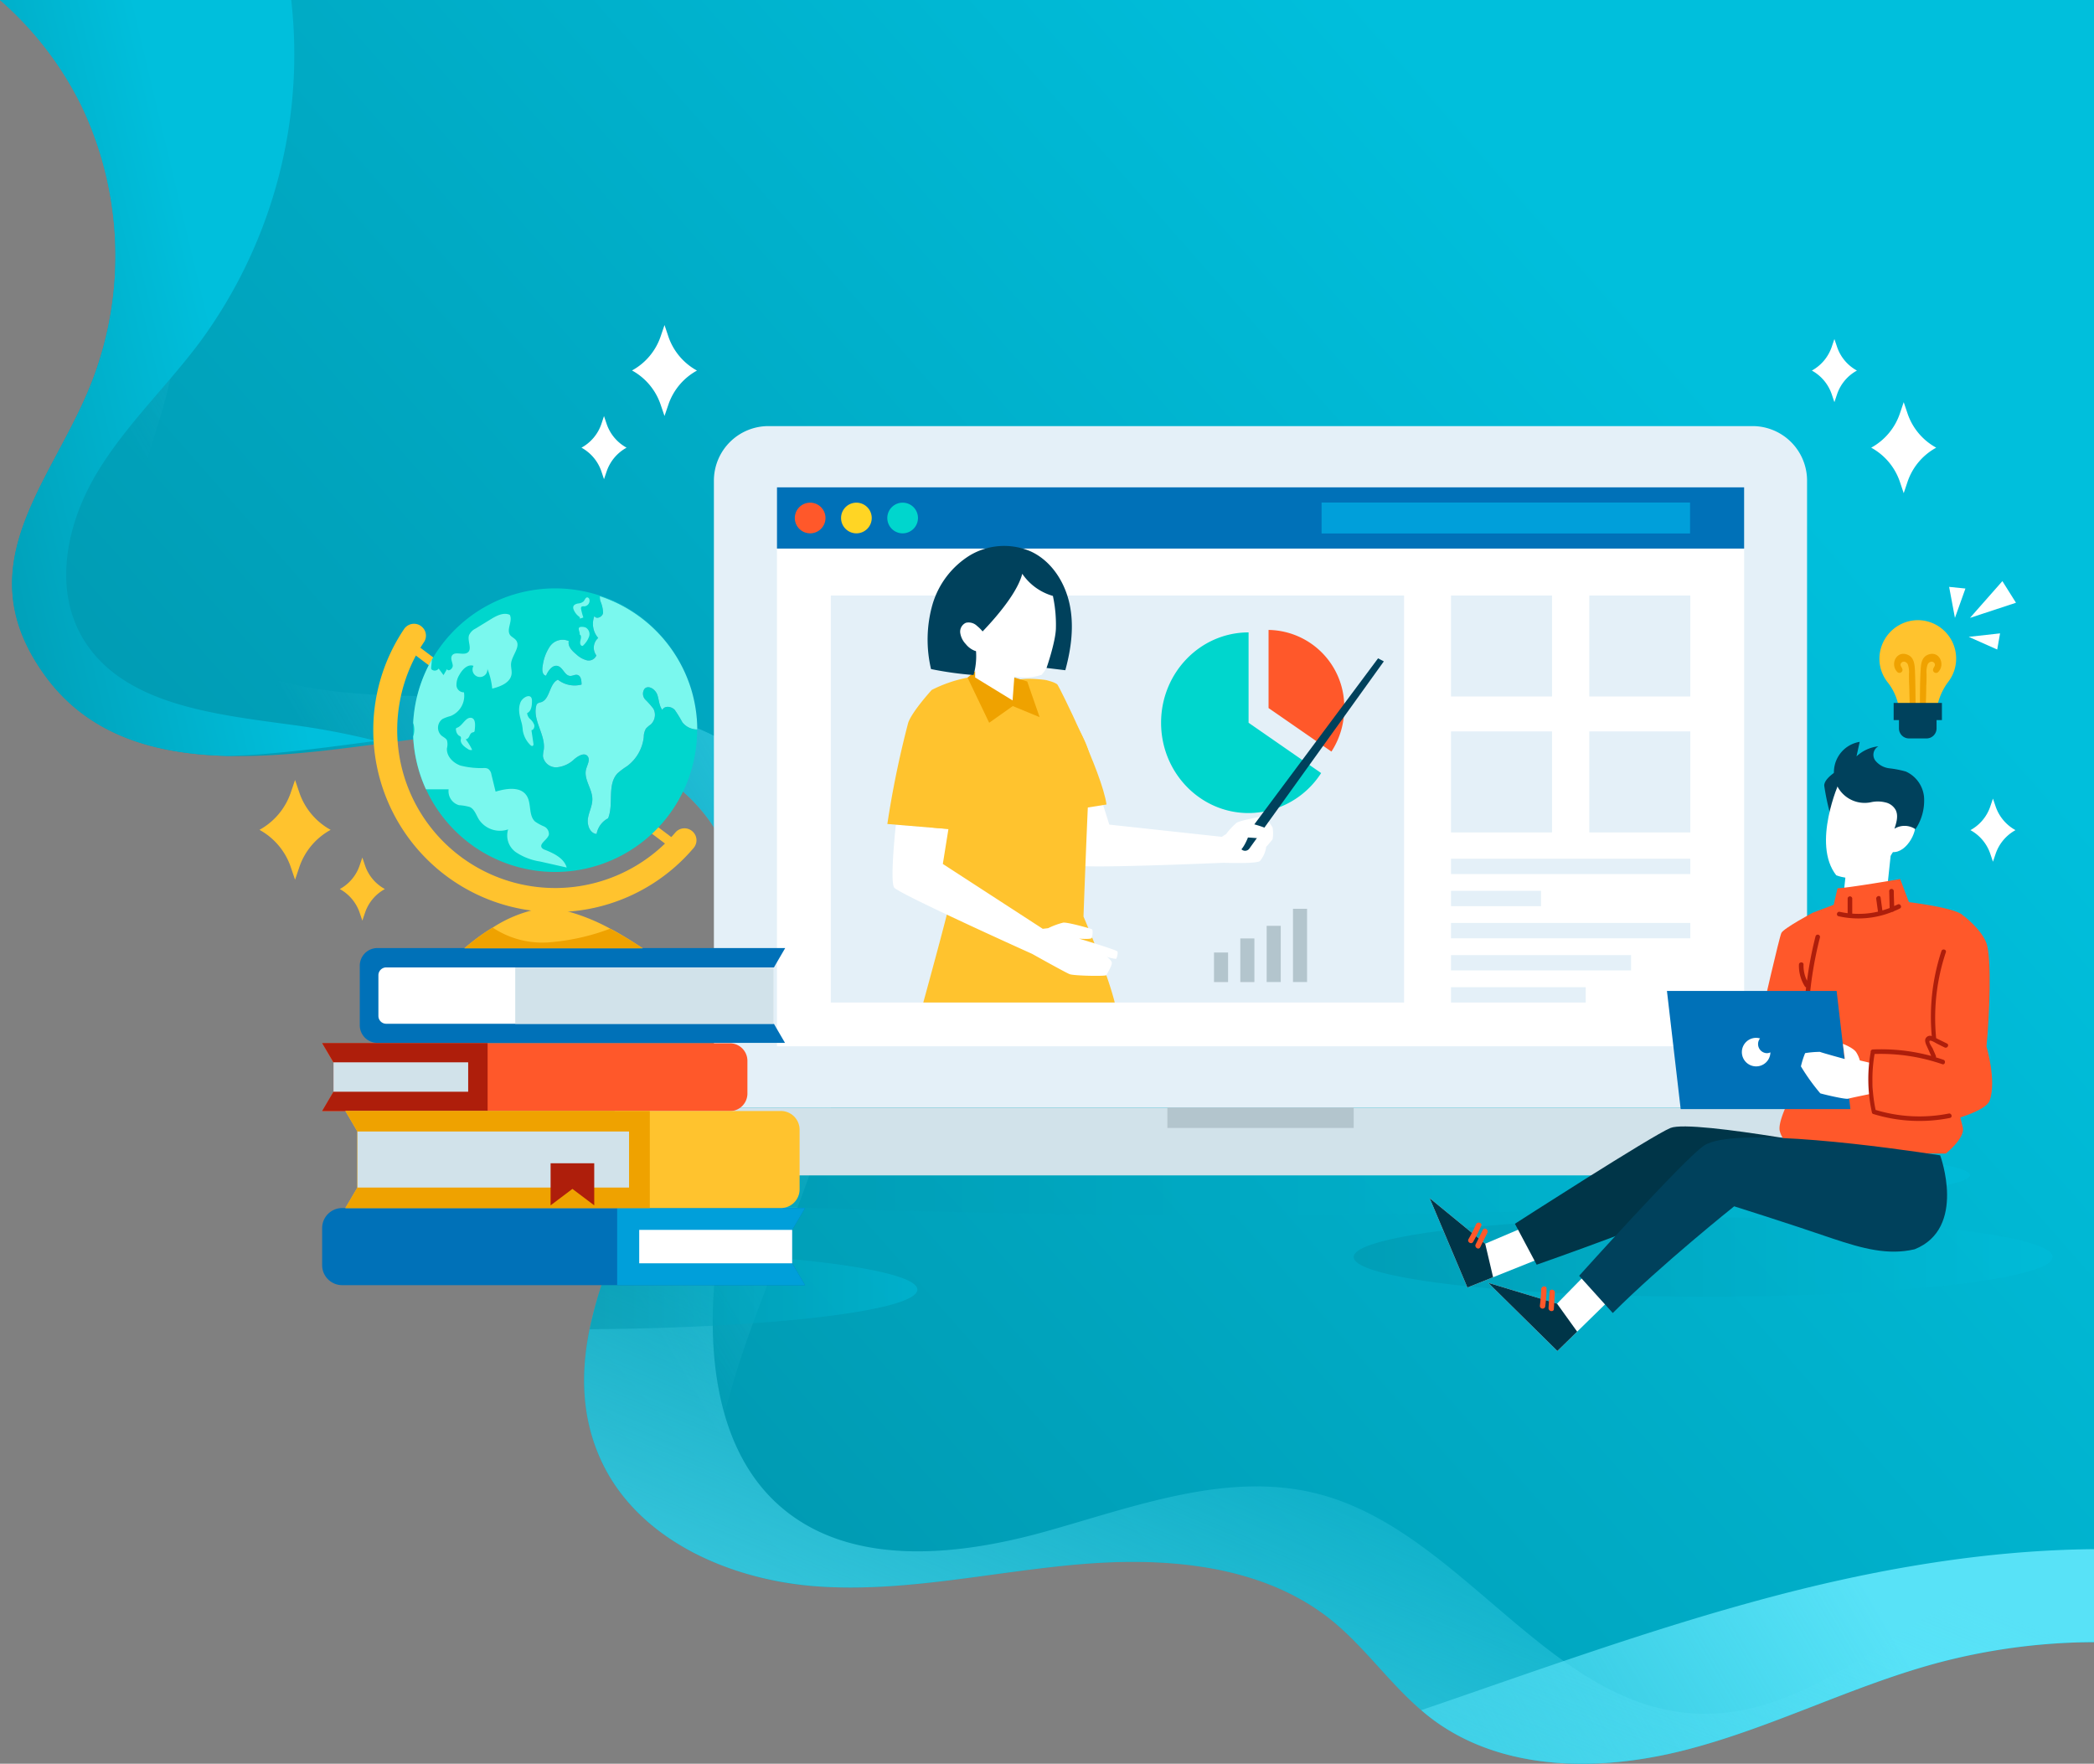 <?xml version="1.0" encoding="UTF-8"?> <svg xmlns="http://www.w3.org/2000/svg" xmlns:xlink="http://www.w3.org/1999/xlink" viewBox="0 0 432.91 364.63"><rect x="0" y="0" width="432.91" height="364.63" fill="#808080" stroke="none"/> <defs> <style>.cls-1{isolation:isolate;}.cls-2{fill:url(#linear-gradient);}.cls-3,.cls-5{mix-blend-mode:screen;}.cls-3{fill:url(#linear-gradient-2);}.cls-4{fill:url(#linear-gradient-3);}.cls-5{fill:url(#linear-gradient-4);}.cls-19,.cls-23,.cls-6{opacity:0.5;mix-blend-mode:multiply;}.cls-6{fill:url(#linear-gradient-5);}.cls-7{fill:#e4f0f8;}.cls-8{fill:#fff;}.cls-9{fill:#d1e2ea;}.cls-10{fill:#b3c5cd;}.cls-11{fill:#0071b8;}.cls-12{fill:#009fda;}.cls-13{fill:#ff582a;}.cls-14{fill:#ffd524;}.cls-15{fill:#00d6cd;}.cls-16{fill:#00415c;}.cls-17{fill:#ffc32e;}.cls-18{fill:#efa200;}.cls-19{fill:url(#linear-gradient-6);}.cls-20{fill:#ae1e0b;}.cls-21{fill:#0080ba;}.cls-22{fill:#7af8ee;}.cls-23{fill:url(#linear-gradient-7);}.cls-24{fill:#003548;}</style> <linearGradient id="linear-gradient" x1="63.66" y1="304.18" x2="338.37" y2="62.48" gradientUnits="userSpaceOnUse"> <stop offset="0" stop-color="#0093aa"></stop> <stop offset="1" stop-color="#00bfdc"></stop> </linearGradient> <linearGradient id="linear-gradient-2" x1="273.71" y1="136.15" x2="109.9" y2="232.25" gradientUnits="userSpaceOnUse"> <stop offset="0" stop-color="#58e2f7"></stop> <stop offset="1" stop-color="#58e2f7" stop-opacity="0"></stop> </linearGradient> <linearGradient id="linear-gradient-3" x1="-31.07" y1="93.24" x2="45.89" y2="74.92" xlink:href="#linear-gradient"></linearGradient> <linearGradient id="linear-gradient-4" x1="224.99" y1="430.21" x2="287.88" y2="280.21" xlink:href="#linear-gradient-2"></linearGradient> <linearGradient id="linear-gradient-5" x1="101.64" y1="242.96" x2="407.27" y2="242.96" xlink:href="#linear-gradient"></linearGradient> <linearGradient id="linear-gradient-6" x1="121.9" y1="266.64" x2="189.65" y2="266.64" xlink:href="#linear-gradient"></linearGradient> <linearGradient id="linear-gradient-7" x1="279.86" y1="259.87" x2="424.35" y2="259.87" xlink:href="#linear-gradient"></linearGradient> </defs> <title>edc-1</title> <g class="cls-1"> <g id="Слой_2" data-name="Слой 2"> <g id="OBJECTS"> <path class="cls-2" d="M432.91,0V339.49A127.49,127.49,0,0,0,399.77,344c-17.55,4.85-33.93,13.34-51.55,17.84s-37.81,4.41-52.3-6.58c-.71-.54-1.41-1.11-2.09-1.71-6.64-5.66-11.74-13.07-18.54-18.58-14.15-11.41-33.79-13.12-51.91-11.59s-36.09,5.84-54.22,4.6a67.71,67.71,0,0,1-22-5.19c-9.93-4.27-18.42-11.16-22.89-20.87-3.8-8.24-4.22-16.95-2.66-25.7.08-.48.17-.94.29-1.42a82.13,82.13,0,0,1,4.64-14.91c.19-.47.38-.94.59-1.4a214.45,214.45,0,0,1,11-21.74,148.42,148.42,0,0,0,11.12-23.94c.29-.81.56-1.64.82-2.46,4.24-13.44,5.07-27.14-2.16-38.82-10-16.13-31.43-20.89-50.39-19.84-4.5.25-9.4.81-14.54,1.48-11.43,1.47-24,3.38-35.91,3.11-15.06-.37-29-4.26-38-17C-7.7,115.78,12.11,98.56,19.71,77a72,72,0,0,0-2.86-55.11A69.9,69.9,0,0,0,0,0Z"></path> <path class="cls-3" d="M159.8,160.61c16.41,15.77,18.32,41.75,13.1,63.92s-16.25,42.58-22.24,64.54a97.77,97.77,0,0,0-3.5,33.72c-9.93-4.27-18.42-11.16-22.89-20.87-9.68-21,2.54-45,13.82-65.17a148.42,148.42,0,0,0,11.12-23.94c.29-.81.56-1.64.82-2.46,4.24-13.44,5.07-27.14-2.16-38.82-10-16.13-31.43-20.89-50.39-19.84-4.5.25-9.4.81-14.54,1.48-11.43,1.47-24,3.38-35.91,3.11-15.06-.37-29-4.26-38-17C-7.7,115.78,12.11,98.56,19.71,77a72,72,0,0,0-2.86-55.11A69.9,69.9,0,0,0,0,0H26a118.68,118.68,0,0,1,7.76,84.09c-3,10.39-7.42,21.08-5,31.62,3.58,15.87,21.13,24.43,37.23,26.79s32.56.85,48.84,1.84S148.05,149.32,159.8,160.61Zm205.72,169.7c-24.27,6.47-47.9,15.1-71.69,23.24.68.6,1.38,1.17,2.09,1.71,14.49,11,34.67,11.06,52.3,6.58s34-13,51.55-17.84a127.49,127.49,0,0,1,33.14-4.51V320.27C410.29,320.46,387.43,324.46,365.52,330.31Z"></path> <path class="cls-4" d="M77.75,153.17C68,154.43,57.35,156,47,156.28c-15.06-.37-29-4.26-38-17C-7.7,115.78,12.11,98.56,19.71,77a72,72,0,0,0-2.86-55.11A69.9,69.9,0,0,0,0,0H60.21A100.35,100.35,0,0,1,41.34,70.7C34.39,80,25.82,88.05,19.9,98s-8.76,22.84-3.29,33.05c8,14.79,27.87,16.61,44.51,18.91A154.36,154.36,0,0,1,77.75,153.17Z"></path> <path class="cls-5" d="M432.91,316.58v22.91A127.49,127.49,0,0,0,399.77,344c-17.55,4.85-33.93,13.34-51.55,17.84s-37.81,4.41-52.3-6.58c-7.7-5.83-13.13-14.21-20.63-20.29-14.15-11.41-33.79-13.12-51.91-11.59s-36.09,5.84-54.22,4.6-37.3-9.56-44.89-26.06c-9.68-21,2.54-45,13.82-65.17a148.42,148.42,0,0,0,11.12-23.94,63.63,63.63,0,0,1,1.23,6.7c2,15.8-1.87,31.7-2.89,47.6s1.61,33.55,13.53,44.12c14.4,12.77,36.47,10.58,55,5.41s37.81-12.61,56.45-7.79c29.83,7.71,48,44.5,78.76,45.43,17.5.54,32.67-11,47.49-20.34A214.6,214.6,0,0,1,432.91,316.58Z"></path> <ellipse class="cls-6" cx="254.45" cy="242.96" rx="152.81" ry="8.2"></ellipse> <path class="cls-7" d="M158.9,88.09H362.31a11.28,11.28,0,0,1,11.28,11.28V229a0,0,0,0,1,0,0h-226a0,0,0,0,1,0,0V99.37A11.28,11.28,0,0,1,158.9,88.09Z"></path> <rect class="cls-8" x="160.63" y="100.75" width="199.95" height="115.56"></rect> <path class="cls-9" d="M380.16,243H141.05a14,14,0,0,1-14-14H394.14A14,14,0,0,1,380.16,243Z"></path> <rect class="cls-10" x="241.34" y="228.97" width="38.52" height="4.22"></rect> <rect class="cls-11" x="160.63" y="100.75" width="199.95" height="12.66"></rect> <rect class="cls-12" x="273.22" y="103.89" width="76.18" height="6.4"></rect> <path class="cls-13" d="M170.66,107.08a3.17,3.17,0,1,1-3.17-3.16A3.17,3.17,0,0,1,170.66,107.08Z"></path> <path class="cls-14" d="M180.22,107.08a3.17,3.17,0,1,1-3.17-3.16A3.17,3.17,0,0,1,180.22,107.08Z"></path> <path class="cls-15" d="M189.78,107.08a3.17,3.17,0,1,1-3.16-3.16A3.16,3.16,0,0,1,189.78,107.08Z"></path> <rect class="cls-7" x="171.76" y="123.11" width="118.52" height="84.15"></rect> <path class="cls-15" d="M258.13,130.74c-10,0-18.09,8.36-18.09,18.68s8.1,18.67,18.09,18.67a17.93,17.93,0,0,0,15-8.27l-15-10.4Z"></path> <path class="cls-13" d="M262.26,130.23v16.15l13,9a16.45,16.45,0,0,0,2.65-9A15.9,15.9,0,0,0,262.26,130.23Z"></path> <rect class="cls-7" x="299.98" y="123.11" width="20.88" height="20.88"></rect> <rect class="cls-7" x="328.57" y="123.11" width="20.88" height="20.88"></rect> <rect class="cls-7" x="299.98" y="151.21" width="20.88" height="20.88"></rect> <rect class="cls-7" x="328.57" y="151.21" width="20.88" height="20.88"></rect> <rect class="cls-7" x="299.98" y="177.53" width="49.47" height="3.17"></rect> <rect class="cls-7" x="299.98" y="184.17" width="18.61" height="3.17"></rect> <rect class="cls-7" x="299.98" y="190.81" width="49.47" height="3.17"></rect> <rect class="cls-7" x="299.98" y="197.45" width="37.22" height="3.17"></rect> <rect class="cls-7" x="299.98" y="204.09" width="27.85" height="3.17"></rect> <path class="cls-8" d="M260.48,178c-.65.62-7.52.37-7.52.37s-28.76,1.23-30.09.54-5.24-11.18-5.24-11.18l9.6-3.89,2.11,6.64L252.6,173l.89-.58a15,15,0,0,1,2.16-2.32c.75-.49,5.29-1.34,5.61-1.36a10.28,10.28,0,0,1,1.83,2.33,6.92,6.92,0,0,1,0,2.44c-.1.18-1.32,1.57-1.32,1.57A5.75,5.75,0,0,1,260.48,178Z"></path> <path class="cls-16" d="M256.73,175.65a1.1,1.1,0,0,1-.19-1.5L284.9,136.1l1.19.63-27.8,38.7a1.08,1.08,0,0,1-1.56.22Z"></path> <path class="cls-8" d="M257.88,170.06s5,1.14,4.61,1.9a3.28,3.28,0,0,1-2.24,1.37c-.39-.08-2.25-.19-2.25-.19s-1.12,3-2.35,3.1-2.09-1.5-2.09-1.5l3.3-4Z"></path> <path class="cls-17" d="M216.18,140.58s9.41,11.95,9.17,16.72c-.63,12-1.35,32.18-1.35,32.18s4.85,11.31,6.46,17.78H190.88s5.1-18.59,5.23-19.8-5.23-26.37-5.23-26.37l1.74-18.45A27.8,27.8,0,0,1,200,140.1a14.28,14.28,0,0,1,8.3,1.52S209.05,139.66,216.18,140.58Z"></path> <polygon class="cls-18" points="209.69 140.06 212.37 140.89 214.93 148.26 209.38 145.97 204.5 149.42 200.03 140.09 201.6 138.78 209.69 140.06"></polygon> <path class="cls-8" d="M202.74,135.23a11,11,0,0,0,12.6,4.28c4.73-5.49,2.78-15.25,1.33-20.23,0,0,0-.08,0-.12a9.11,9.11,0,0,0-1.7-2.81L198.32,121C199,127.91,200.66,132.38,202.74,135.23Z"></path> <polygon class="cls-8" points="209.94 136.75 209.34 144.8 201.6 140.06 201.6 131.29 209.94 136.75"></polygon> <path class="cls-8" d="M228.75,201.59c.06-.27,1.32-2.08,1.08-2.7a2.68,2.68,0,0,0-1.05-1.09,9.21,9.21,0,0,0,1.95.44,2.42,2.42,0,0,0,.31-1.52c-.13-.33-7.95-2.67-7.95-2.67s2.54.21,2.65-.17.26-1.63,0-1.77-5-1.48-5.93-1.37a15.55,15.55,0,0,0-3.12,1.15l-1.11.13-20.66-13.41,1.16-7.24-10.87-.88s-1.28,11.71-.35,13,28.54,13.72,28.54,13.72,6.86,3.85,7.75,4.19S228.69,201.87,228.75,201.59Z"></path> <path class="cls-17" d="M192.62,142.64s-4.05,4.44-4.86,6.78a199.41,199.41,0,0,0-4.31,20.93L203.39,172s.54-13.55.54-15.13S192.62,142.64,192.62,142.64Z"></path> <path class="cls-17" d="M216.18,140.58s2.07.45,2.47,1,9.16,18.05,10.11,24.74l-8.13,1.3-1.35-16.48-3.1-7.94Z"></path> <path class="cls-16" d="M217.68,123.2a11.46,11.46,0,0,1-6.34-4.58c-1.41,5.57-9.79,13.53-9.93,13.66a14.11,14.11,0,0,1-.14,7.27,70.4,70.4,0,0,1-8.79-1.23,26.55,26.55,0,0,1,.29-13.31,17.83,17.83,0,0,1,7.75-10.2A13.86,13.86,0,0,1,213.1,114c4.22,1.94,7,6.24,8,10.78s.37,9.3-.86,13.78l-3.88-.47s1.94-5.6,1.94-8.34A28.11,28.11,0,0,0,217.68,123.2Z"></path> <path class="cls-8" d="M202,129.41a2.49,2.49,0,0,0-2.3-.66,2,2,0,0,0-1.18,2.1,4.23,4.23,0,0,0,1.14,2.3,4.4,4.4,0,0,0,1.72,1.33,1.94,1.94,0,0,0,2.73-1.71C204.17,131.54,202.89,130.12,202,129.41Z"></path> <rect class="cls-10" x="250.98" y="196.92" width="2.91" height="6.11"></rect> <rect class="cls-10" x="256.42" y="194.01" width="2.91" height="9.02"></rect> <rect class="cls-10" x="261.87" y="191.4" width="2.91" height="11.62"></rect> <rect class="cls-10" x="267.31" y="187.88" width="2.91" height="15.14"></rect> <path class="cls-19" d="M189.65,266.61c0,4.36-29.94,7.92-67.75,8.19a82.13,82.13,0,0,1,4.64-14.91c.19-.47.38-.94.59-1.4C162.43,259,189.65,262.46,189.65,266.61Z"></path> <path class="cls-11" d="M163.78,261.18l2.65,4.51H70.81a4.14,4.14,0,0,1-4.21-4.06v-7.82a4.14,4.14,0,0,1,4.21-4.06h95.62l-2.65,4.51Z"></path> <polygon class="cls-12" points="163.78 261.18 166.43 265.69 127.59 265.69 127.59 249.75 166.43 249.75 163.78 254.26 163.78 261.18"></polygon> <rect class="cls-8" x="132.15" y="254.26" width="31.62" height="6.91"></rect> <path class="cls-13" d="M68.93,225.71l-2.33,4h84.21a3.64,3.64,0,0,0,3.71-3.58v-6.88a3.64,3.64,0,0,0-3.71-3.57H66.6l2.33,4Z"></path> <polygon class="cls-20" points="68.94 225.71 66.6 229.68 100.81 229.68 100.81 215.65 66.6 215.65 68.94 219.62 68.94 225.71"></polygon> <rect class="cls-9" x="68.94" y="219.62" width="27.85" height="6.08" transform="translate(165.73 445.32) rotate(180)"></rect> <path class="cls-17" d="M73.89,245.51l-2.49,4.24h89.91a3.89,3.89,0,0,0,4-3.81V233.5a3.89,3.89,0,0,0-4-3.82H71.4l2.49,4.24Z"></path> <polygon class="cls-18" points="73.89 245.51 71.4 249.75 134.34 249.75 134.34 229.68 71.4 229.68 73.89 233.92 73.89 245.51"></polygon> <rect class="cls-9" x="73.89" y="233.92" width="56.15" height="11.59" transform="translate(203.94 479.43) rotate(180)"></rect> <polygon class="cls-20" points="122.85 249.19 118.34 245.79 113.83 249.19 113.83 240.49 122.85 240.49 122.85 249.19"></polygon> <path class="cls-11" d="M160,200l2.33-4H78.09a3.64,3.64,0,0,0-3.71,3.58v12.44a3.64,3.64,0,0,0,3.71,3.58h84.2l-2.33-4Z"></path> <path class="cls-8" d="M79.85,200H160a0,0,0,0,1,0,0v11.65a0,0,0,0,1,0,0H79.85a1.62,1.62,0,0,1-1.62-1.62v-8.41A1.62,1.62,0,0,1,79.85,200Z"></path> <rect class="cls-9" x="106.52" y="200.03" width="53.43" height="11.65"></rect> <rect class="cls-17" x="111.17" y="118.56" width="1.85" height="71.03" transform="translate(-78.42 150.74) rotate(-52.96)"></rect> <path class="cls-15" d="M142.84,142.3a29.37,29.37,0,1,1-57.42,10c0-.93,0-1.87,0-2.79a29.38,29.38,0,0,1,57.41-7.17Z"></path> <path class="cls-21" d="M142.84,142.3a29.3,29.3,0,0,1,1.32,8.51,3.94,3.94,0,0,1-3.09-1.49,26.55,26.55,0,0,0-1.57-2.56c-.69-.73-2.11-.94-2.57,0-.7-.88-.67-2.12-1.06-3.18s-1.76-2-2.59-1.21a1.76,1.76,0,0,0,.14,2.27,18.34,18.34,0,0,1,1.66,1.87,2.72,2.72,0,0,1-.54,3.26,6.16,6.16,0,0,0-1,.86,3.46,3.46,0,0,0-.45,1.75,8.68,8.68,0,0,1-3.43,6,15.37,15.37,0,0,0-2,1.5c-2.2,2.36-.73,6.3-1.94,9.29a4.56,4.56,0,0,0-2.38,3.24c-1.38-.11-2-1.85-1.79-3.21s.93-2.64.91-4c0-2.13-1.84-4.11-1.29-6.18.25-.93.93-2,.27-2.74s-1.92,0-2.71.67a6,6,0,0,1-3.6,1.68,2.74,2.74,0,0,1-2.88-2.27,7.23,7.23,0,0,1,.17-1.38c.4-3.08-2.3-6-1.57-9a.88.88,0,0,1,.27-.53,1.56,1.56,0,0,1,.68-.26c1.94-.55,1.7-3.83,3.54-4.67a5.58,5.58,0,0,0,4.89,1c0-.81-.12-1.87-.92-2-.47-.09-.94.24-1.43.22-1.12-.05-1.48-1.73-2.55-2.05s-2,.93-2.44,2c-.8-.12-.86-1.25-.69-2.05a9.27,9.27,0,0,1,1.52-4.05,3.19,3.19,0,0,1,3.87-1.06c-.26,1.09.71,2.06,1.58,2.77a5,5,0,0,0,2.12,1.2,1.71,1.71,0,0,0,2-1,2.68,2.68,0,0,1,.38-3.61,4.45,4.45,0,0,1-.78-4.54c.36.77,1.67.2,1.79-.64a6.58,6.58,0,0,0-.57-2.46,3.36,3.36,0,0,1-.09-1A29.36,29.36,0,0,1,142.84,142.3Z"></path> <path class="cls-22" d="M142.84,142.3a29.3,29.3,0,0,1,1.32,8.51,3.94,3.94,0,0,1-3.09-1.49,26.55,26.55,0,0,0-1.57-2.56c-.69-.73-2.11-.94-2.57,0-.7-.88-.67-2.12-1.06-3.18s-1.76-2-2.59-1.21a1.76,1.76,0,0,0,.14,2.27,18.34,18.34,0,0,1,1.66,1.87,2.72,2.72,0,0,1-.54,3.26,6.16,6.16,0,0,0-1,.86,3.46,3.46,0,0,0-.45,1.75,8.68,8.68,0,0,1-3.43,6,15.37,15.37,0,0,0-2,1.5c-2.2,2.36-.73,6.3-1.94,9.29a4.56,4.56,0,0,0-2.38,3.24c-1.38-.11-2-1.85-1.79-3.21s.93-2.64.91-4c0-2.13-1.84-4.11-1.29-6.18.25-.93.93-2,.27-2.74s-1.92,0-2.71.67a6,6,0,0,1-3.6,1.68,2.74,2.74,0,0,1-2.88-2.27,7.23,7.23,0,0,1,.17-1.38c.4-3.08-2.3-6-1.57-9a.88.88,0,0,1,.27-.53,1.56,1.56,0,0,1,.68-.26c1.94-.55,1.7-3.83,3.54-4.67a5.58,5.58,0,0,0,4.89,1c0-.81-.12-1.87-.92-2-.47-.09-.94.24-1.43.22-1.12-.05-1.48-1.73-2.55-2.05s-2,.93-2.44,2c-.8-.12-.86-1.25-.69-2.05a9.27,9.27,0,0,1,1.52-4.05,3.19,3.19,0,0,1,3.87-1.06c-.26,1.09.71,2.06,1.58,2.77a5,5,0,0,0,2.12,1.2,1.71,1.71,0,0,0,2-1,2.68,2.68,0,0,1,.38-3.61,4.45,4.45,0,0,1-.78-4.54c.36.77,1.67.2,1.79-.64a6.58,6.58,0,0,0-.57-2.46,3.36,3.36,0,0,1-.09-1A29.36,29.36,0,0,1,142.84,142.3Z"></path> <path class="cls-22" d="M106.66,132.33c1.08,1.35-.83,3.12-1,4.84-.07.73.19,1.46.1,2.19-.23,1.77-2.29,2.58-4,3a14.41,14.41,0,0,0-1-4.08,1.54,1.54,0,1,1-2.87-.62c-1.17-.44-2.31.74-2.91,1.84a3.89,3.89,0,0,0-.61,2.22,1.53,1.53,0,0,0,1.55,1.41,4.51,4.51,0,0,1-2.79,4.91,8.05,8.05,0,0,0-1.66.61,2.22,2.22,0,0,0-.24,3.39c.4.34.94.55,1.17,1a3.19,3.19,0,0,1,0,1.65c-.13,1.64,1.28,3.06,2.83,3.59a17.38,17.38,0,0,0,4.89.5,1.64,1.64,0,0,1,.82.18,1.8,1.8,0,0,1,.66,1.19c.29,1.17.57,2.34.86,3.51,2.22-.67,5.12-1.12,6.4.81,1.07,1.6.34,4.11,1.78,5.39a10.12,10.12,0,0,0,1.84,1,1.71,1.71,0,0,1,1,1.66c-.24,1.1-2.11,1.87-1.45,2.77a1.39,1.39,0,0,0,.64.4c1.86.74,3.93,1.74,4.49,3.66l-5.49-1.24a12.46,12.46,0,0,1-5-1.92,4.23,4.23,0,0,1-1.62-4.72A5.22,5.22,0,0,1,99,169.4c-.56-.91-.89-2.08-1.85-2.55a9.9,9.9,0,0,0-2.26-.39,3,3,0,0,1-2.14-3.28H88.06a29.72,29.72,0,0,1-2.64-10.93,4.37,4.37,0,0,0,0-2.79,29.37,29.37,0,0,1,3.85-13.09c0,.88-.24,1.85-.07,2a1,1,0,0,0,1.49-.15l1,1.35.73-1.25c.24.65,1.26-.09,1.18-.78s-.52-1.42-.16-2c.63-1,2.4.07,3.3-.68s-.16-2.38.23-3.55a2.89,2.89,0,0,1,1.38-1.38l3.13-1.92c1.19-.73,2.64-1.48,3.91-.9.68,1.27-.76,3,.07,4.18C105.81,131.72,106.34,131.93,106.66,132.33Z"></path> <path class="cls-22" d="M94.55,150.43a.43.43,0,0,0-.28.19.36.36,0,0,0,0,.25,1.64,1.64,0,0,0,.58,1.19c.15.1.36.16.42.33a.71.71,0,0,1,0,.43c-.17.86.68,1.54,1.43,2a1,1,0,0,0,.91.21,11.25,11.25,0,0,0-1.34-2.2c.34,0,.61-.3.75-.61s.3-.68.63-.79a1,1,0,0,0,.38-.13.45.45,0,0,0,.1-.28c.11-.88.33-2.76-1-2.62C96.18,148.5,95.52,150.06,94.55,150.43Z"></path> <path class="cls-22" d="M107.88,149.6a9.44,9.44,0,0,1,.2,1.4,5.42,5.42,0,0,0,1.54,3c.14.15.36.29.53.18s.15-.32.12-.51c-.13-.9-.27-1.81-.4-2.71.47-.06.7-.67.57-1.13a3,3,0,0,0-.82-1.16,1.88,1.88,0,0,1-.64-1.25c.85-.37,1-1.5,1-2.43.07-1.91-1.94-.89-2.37.2C107,146.74,107.49,148.14,107.88,149.6Z"></path> <path class="cls-22" d="M119.92,131.2c.3.28.19.77.09,1.16s-.14.92.21,1.12a.33.33,0,0,0,.21.05.43.43,0,0,0,.2-.15,4.73,4.73,0,0,0,1.16-1.79,1.58,1.58,0,0,0-.69-1.85,2.15,2.15,0,0,0-.91-.14.77.77,0,0,0-.37.08c-.45.3.17,1,0,1.53"></path> <path class="cls-22" d="M120.22,127.79a3.35,3.35,0,0,1-1.61-1.73,1,1,0,0,1-.09-.63c.09-.4.55-.59,1-.67a1.92,1.92,0,0,0,1.13-.44c.27-.3.41-.87.81-.81a.53.53,0,0,1,.39.41,1.16,1.16,0,0,1-1.08,1.43.86.86,0,0,0-.51.06c-.18.13-.16.4-.11.61a14.66,14.66,0,0,0,.45,1.64l-.7.23a.58.58,0,0,1,0-.39"></path> <path class="cls-17" d="M132.89,196.05H96a45.86,45.86,0,0,1,3.86-3c.61-.42,1.28-.86,2-1.28a26.9,26.9,0,0,1,9.17-3.81,4.62,4.62,0,0,1,5.46.16l.13.1a40.79,40.79,0,0,1,9.48,3.74c.49.25,1,.51,1.41.76C130.6,194.47,132.76,196,132.89,196.05Z"></path> <path class="cls-18" d="M132.89,196.05H96a45.86,45.86,0,0,1,3.86-3c.61-.42,1.28-.86,2-1.28a18.55,18.55,0,0,0,11.3,3.07A45.6,45.6,0,0,0,126.12,192c.49.25,1,.51,1.41.76C130.6,194.47,132.76,196,132.89,196.05Z"></path> <path class="cls-17" d="M77.18,151.72a37.58,37.58,0,0,0,66.21,23.6,2.49,2.49,0,0,0,.6-1.67,2.44,2.44,0,0,0-1-1.91,2.47,2.47,0,0,0-3.35.35,32.65,32.65,0,0,1-52-39.32,2.41,2.41,0,0,0-.47-3.23l-.1-.09a2.47,2.47,0,0,0-3.54.61A37.36,37.36,0,0,0,77.18,151.72Z"></path> <ellipse class="cls-23" cx="352.11" cy="259.87" rx="72.25" ry="8.2"></ellipse> <path class="cls-16" d="M380,159.24s-2.88,1.61-2.86,3.18a47.93,47.93,0,0,0,1.49,6.77l4.27-6.23Z"></path> <polygon class="cls-8" points="319.17 259.85 303.37 266.18 295.56 247.7 307.05 257.12 315.89 253.36 319.17 259.85"></polygon> <polygon class="cls-24" points="308.68 264.05 307.05 257.12 295.56 247.7 303.37 266.18 308.68 264.05"></polygon> <path class="cls-13" d="M307.5,254.85c-.5,1-1,2-1.48,3-.31.64-1.26.05-.95-.59l1.48-3C306.86,253.63,307.81,254.21,307.5,254.85Z"></path> <path class="cls-13" d="M306.22,253.43a36.79,36.79,0,0,1-1.67,3.32c-.36.62-1.31,0-.95-.58a33.74,33.74,0,0,0,1.55-3.06C305.44,252.47,306.51,252.78,306.22,253.43Z"></path> <path class="cls-24" d="M386.86,238.5s-36.78-7.2-41.5-5.31C341.61,234.7,313.19,253,313.19,253l4.5,8.46s30-10.48,34.23-13.56c0,0,38.05,4,44.84-4.92Z"></path> <path class="cls-13" d="M374.73,188.71s-6,3.21-6.45,4.16-4,16.5-4,16.5h12.87l-1.43-17.92Z"></path> <path class="cls-8" d="M382.09,176,381,186.23a9.64,9.64,0,0,0,8.78.93l1.09-10.27Z"></path> <path class="cls-8" d="M380.25,161.7s-5.74,12.74-.63,19.25c0,0,11.92,5.12,14.71-14.6Z"></path> <path class="cls-8" d="M392.6,171.2s1.91-2.49,3.07-1.32-1.3,6.61-4.49,6.27Z"></path> <path class="cls-13" d="M370.81,225.49l3.92-36.78,4.36-1.65.8-3.43c1.89,0,12.95-1.9,12.95-1.9l1.81,4.77c3.86.51,9.87,1.48,11.14,2.71l-2.5,35c.73,2.44,2.15,7.27,2.5,8.9.47,2.21-3.51,5.37-3.51,5.37s-23.92.09-31.74-1.49a4.81,4.81,0,0,1-2.57-3.09C367.45,232.2,369.59,227.79,370.81,225.49Z"></path> <path class="cls-20" d="M373.14,203.94a8,8,0,0,1-1.23-4.52c0-.61,1-.61.95,0a6.93,6.93,0,0,0,.72,3.33,77.8,77.8,0,0,1,1.76-9.18.47.47,0,0,1,.91.25A77.81,77.81,0,0,0,374,207.71c0,.6-1,.61-.94,0,.08-1.2.19-2.4.33-3.59A.47.47,0,0,1,373.14,203.94Z"></path> <path class="cls-20" d="M380.35,188.51c.54.12,1.09.21,1.63.28v-3.07a.48.48,0,0,1,.95,0v3.08a.24.24,0,0,1,0,.08,17.58,17.58,0,0,0,5.32-.41l-.36-2.63c-.08-.6.83-.86.91-.25l.36,2.63c.51-.15,1-.31,1.5-.5l-.09-3.54a.48.48,0,0,1,.95,0c0,1,.05,2.09.08,3.13.24-.11.48-.2.71-.32.54-.28,1,.54.48.82s-.85.4-1.28.58a.46.46,0,0,1-.37.15,18.67,18.67,0,0,1-11,.89C379.5,189.3,379.75,188.38,380.35,188.51Z"></path> <path class="cls-13" d="M405.79,189.21s3.79,2.79,4.89,5.79.63,15.16,0,21.32c0,0,2.12,7.1.66,11.21S387.07,235,387.07,235l-3.14-14.57,18.35-1.74Z"></path> <polygon class="cls-11" points="347.46 229.29 382.55 229.29 379.7 204.86 344.62 204.86 347.46 229.29"></polygon> <path class="cls-8" d="M365.34,217.73a1.88,1.88,0,0,1-1.88-1.89,1.82,1.82,0,0,1,.41-1.16,3,3,0,0,0-.79-.12,2.95,2.95,0,1,0,2.93,3A1.82,1.82,0,0,1,365.34,217.73Z"></path> <path class="cls-8" d="M381,215.8s2.2.83,2.77,1.77a6.28,6.28,0,0,1,.73,1.66l2.39.56.21,6.28s-4.37.88-5,1.07-5.52-1-5.78-1.11a42.49,42.49,0,0,1-4-5.57,17.2,17.2,0,0,1,.87-2.74,19.78,19.78,0,0,1,3.07-.26c.23.14,5.13,1.48,5.13,1.48Z"></path> <path class="cls-20" d="M386.74,217.51a.47.47,0,0,1,.45-.55,39.74,39.74,0,0,1,12.06,1.34c-.33-.74-.65-1.49-1-2.23-.2-.5-.44-1.13,0-1.6a1,1,0,0,1,1.12-.27,43.51,43.51,0,0,1,2-17.58c.19-.58,1.11-.33.91.25a42.79,42.79,0,0,0-2,17.76l2.23,1.1c.55.27.07,1.08-.48.82l-1.53-.76c-.26-.12-1.34-.85-1.58-.59s.56,1.38.64,1.56c.22.52.44,1,.67,1.56a.55.55,0,0,1,0,.28c.52.15,1.05.32,1.57.5s.32,1.11-.25.91a39,39,0,0,0-14-2.11,30.59,30.59,0,0,0,.21,11.56,31.23,31.23,0,0,0,15.12.75c.6-.12.85.79.25.91a32.29,32.29,0,0,1-15.8-.8A.4.4,0,0,1,387,230,32.16,32.16,0,0,1,386.74,217.51Z"></path> <polygon class="cls-8" points="334.14 267.39 321.97 279.3 307.68 265.21 321.9 269.51 328.63 262.65 334.14 267.39"></polygon> <polygon class="cls-24" points="326.06 275.3 321.9 269.51 307.68 265.21 321.97 279.3 326.06 275.3"></polygon> <path class="cls-13" d="M321.45,267.25l-.21,3.36c0,.71-1.14.53-1.1-.18l.21-3.36C320.39,266.36,321.49,266.54,321.45,267.25Z"></path> <path class="cls-13" d="M319.73,266.42c0,1.25-.12,2.48-.28,3.71a.56.56,0,0,1-1.1-.17c.14-1.14.24-2.28.27-3.42C318.64,265.83,319.75,265.71,319.73,266.42Z"></path> <path class="cls-16" d="M395.83,258.27c10.84-4.34,5.28-19.42,5.28-19.42-9.43-1.46-42.66-6.2-48.85-2-4.07,2.74-25.79,26.9-25.79,26.9l6.95,7.7c10-10,25.1-22.06,25.1-22.06s11.05,3.47,20.34,6.66C385.08,258.13,390.34,259.56,395.83,258.27Z"></path> <path class="cls-16" d="M396,171.43a10.64,10.64,0,0,0,1.78-6.56A6.42,6.42,0,0,0,394,159.5a21.26,21.26,0,0,0-3.38-.66,4.35,4.35,0,0,1-2.93-1.62,2,2,0,0,1,.65-2.93,7.91,7.91,0,0,0-4.53,2.08l.66-3a6.35,6.35,0,1,0,2.47,12.45,6.5,6.5,0,0,1,2.81.06,3.21,3.21,0,0,1,2.14,1.54c.62,1.19.19,2.64-.24,3.91A4,4,0,0,1,396,171.43Z"></path> <path class="cls-17" d="M404.41,136.14a7.94,7.94,0,0,0-8.07-7.93,8,8,0,0,0-7.79,8.21,7.83,7.83,0,0,0,1.75,4.7,11.33,11.33,0,0,1,2.4,7.13v.1h7.56v-.1a12.55,12.55,0,0,1,2.61-7.41A7.9,7.9,0,0,0,404.41,136.14Z"></path> <path class="cls-18" d="M395.89,138.49c-.07-1.18-.21-2.56-1.44-3.1-2.37-1.06-3.83,2-2.13,3.61a.64.64,0,0,0,1-.56c-.06-.51-.71-.88-.22-1.44a.7.7,0,0,1,.74-.17,1,1,0,0,1,.58.53,4.75,4.75,0,0,1,.24,1.95c0,.82,0,1.64.05,2.46l.12,4.91a.61.61,0,0,0,1.21,0C396,144,396,141.21,395.89,138.49Z"></path> <path class="cls-18" d="M397.07,138.49c.06-1.18.2-2.56,1.43-3.1,2.37-1.06,3.83,2,2.13,3.61a.63.63,0,0,1-1-.56c.06-.51.71-.88.21-1.44a.7.7,0,0,0-.74-.17,1,1,0,0,0-.58.53,4.58,4.58,0,0,0-.23,1.95c0,.82,0,1.64-.06,2.46,0,1.64-.08,3.27-.11,4.91a.61.61,0,0,1-1.21,0C396.94,144,396.91,141.21,397.07,138.49Z"></path> <rect class="cls-16" x="391.49" y="145.32" width="9.98" height="3.55"></rect> <path class="cls-16" d="M392.59,147.73h7.77a0,0,0,0,1,0,0v2.86a2.07,2.07,0,0,1-2.07,2.07h-3.63a2.07,2.07,0,0,1-2.07-2.07v-2.86A0,0,0,0,1,392.59,147.73Z"></path> <polygon class="cls-8" points="407.27 127.74 413.97 120.14 416.78 124.61 407.27 127.74"></polygon> <polygon class="cls-8" points="404.16 127.74 402.96 121.33 406.33 121.67 404.16 127.74"></polygon> <polygon class="cls-8" points="407.01 131.66 413.49 130.94 412.9 134.28 407.01 131.66"></polygon> <path class="cls-8" d="M136.58,69.55l.8-2.35.79,2.35a12.66,12.66,0,0,0,5.92,7.06h0a12.68,12.68,0,0,0-5.92,7.07L137.38,86l-.8-2.34a12.65,12.65,0,0,0-5.92-7.07h0A12.63,12.63,0,0,0,136.58,69.55Z"></path> <path class="cls-8" d="M392.78,85.48l.79-2.34.79,2.34a12.66,12.66,0,0,0,5.93,7.07h0a12.64,12.64,0,0,0-5.93,7.06l-.79,2.35-.79-2.35a12.68,12.68,0,0,0-5.93-7.06h0A12.7,12.7,0,0,0,392.78,85.48Z"></path> <path class="cls-8" d="M124.33,87.65l.54-1.63.55,1.63a8.82,8.82,0,0,0,4.12,4.9h0a8.82,8.82,0,0,0-4.12,4.9l-.55,1.62-.54-1.62a8.82,8.82,0,0,0-4.12-4.9h0A8.82,8.82,0,0,0,124.33,87.65Z"></path> <path class="cls-8" d="M378.69,71.71l.55-1.62.55,1.62a8.76,8.76,0,0,0,4.11,4.9h0a8.76,8.76,0,0,0-4.11,4.9l-.55,1.63-.55-1.63a8.84,8.84,0,0,0-4.11-4.9h0A8.84,8.84,0,0,0,378.69,71.71Z"></path> <path class="cls-8" d="M411.47,166.72l.55-1.62.55,1.62a8.84,8.84,0,0,0,4.11,4.9h0a8.84,8.84,0,0,0-4.11,4.9l-.55,1.63-.55-1.63a8.76,8.76,0,0,0-4.11-4.9h0A8.76,8.76,0,0,0,411.47,166.72Z"></path> <path class="cls-17" d="M74.36,178.9l.55-1.62.55,1.62a8.7,8.7,0,0,0,4.11,4.9h0a8.75,8.75,0,0,0-4.11,4.91l-.55,1.62-.55-1.62a8.79,8.79,0,0,0-4.11-4.91h0A8.73,8.73,0,0,0,74.36,178.9Z"></path> <path class="cls-17" d="M60.13,163.81l.87-2.56.87,2.56a13.88,13.88,0,0,0,6.49,7.75h0a13.83,13.83,0,0,0-6.49,7.74L61,181.87l-.87-2.57a13.86,13.86,0,0,0-6.49-7.74h0A13.92,13.92,0,0,0,60.13,163.81Z"></path> </g> </g> </g> </svg> 